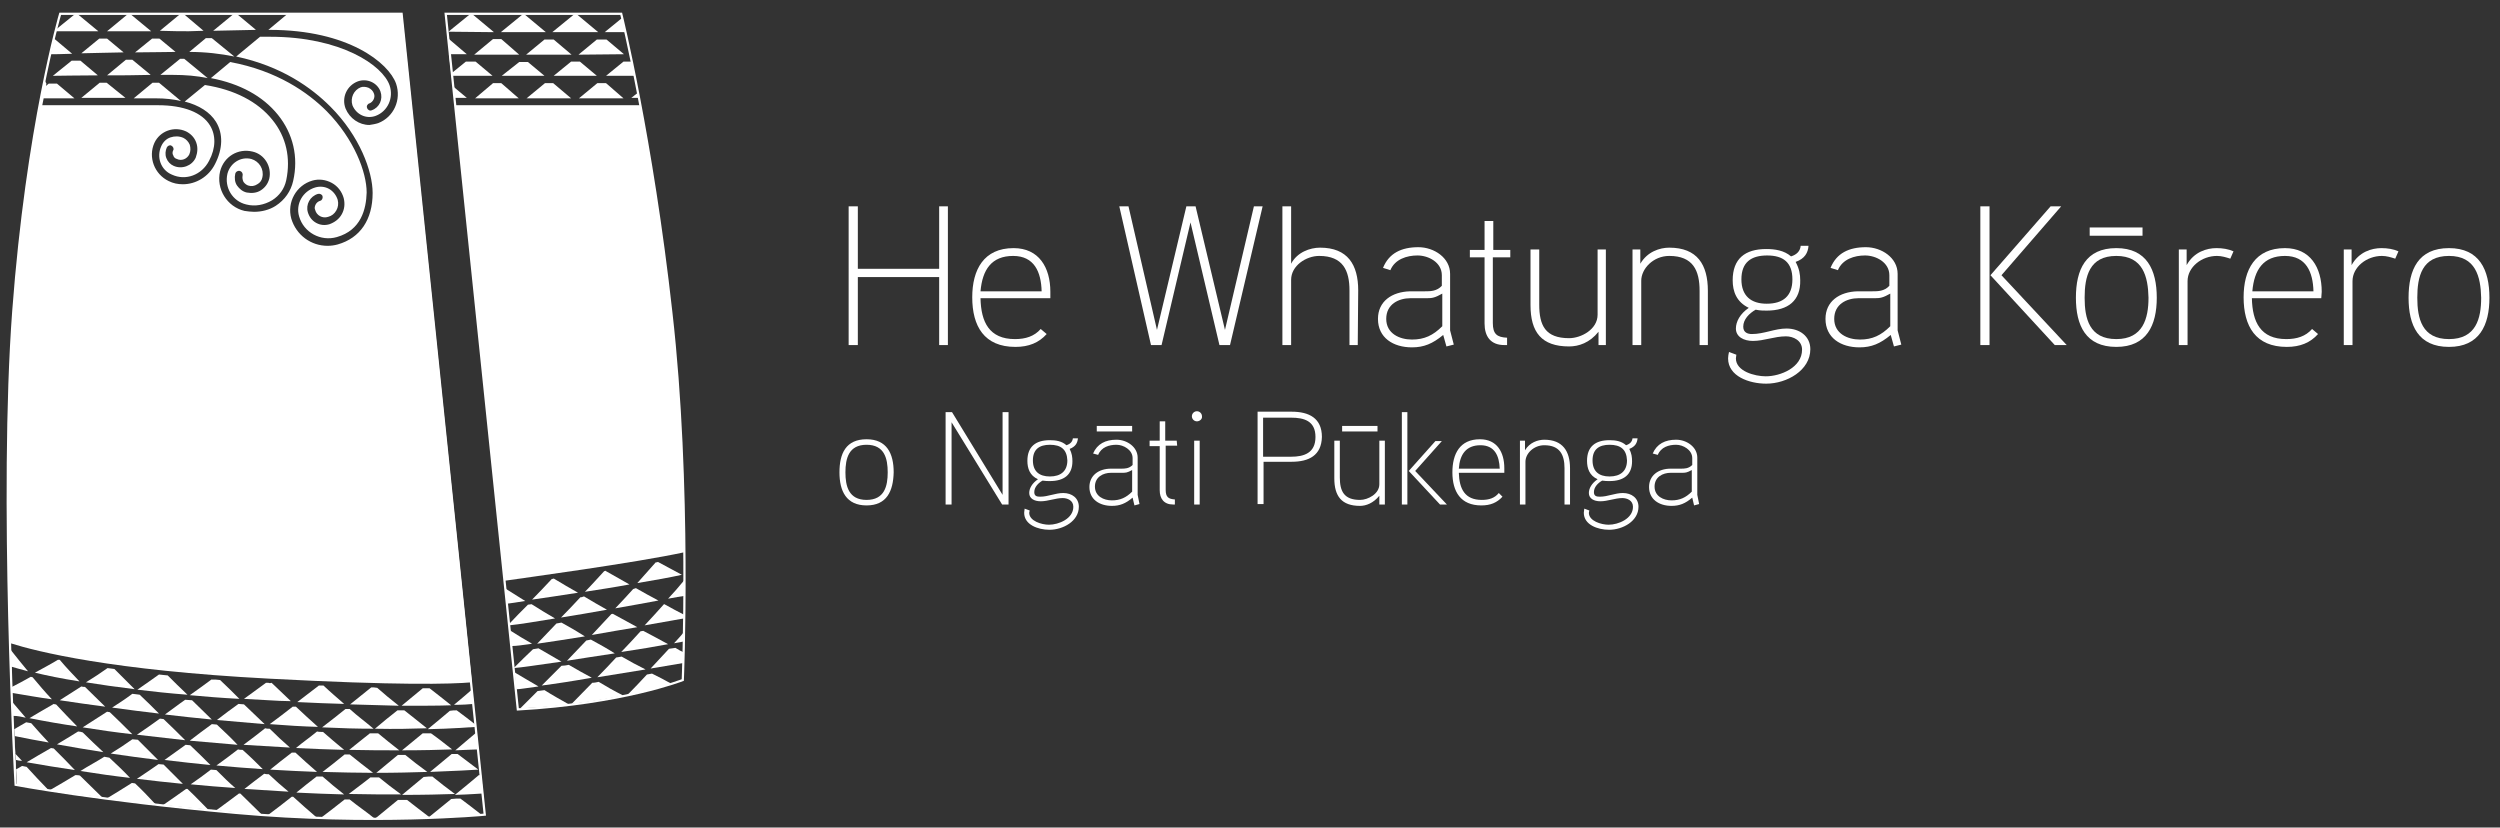 <?xml version="1.0" encoding="utf-8"?>
<!-- Generator: Adobe Illustrator 26.5.0, SVG Export Plug-In . SVG Version: 6.00 Build 0)  -->
<svg version="1.1" id="Layer_1" xmlns="http://www.w3.org/2000/svg" xmlns:xlink="http://www.w3.org/1999/xlink" x="0px" y="0px"
	 width="544.1px" height="180.1px" viewBox="0 0 544.1 180.1" style="enable-background:new 0 0 544.1 180.1;" xml:space="preserve"
	>
<rect x="0" y="0" width="544.1" height="180.1" fill="#333333" stroke="none"/>
<style type="text/css">
	.st0{fill:#0FBB77;}
	.st1{fill:none;stroke:#FFFFFF;stroke-width:0.489;stroke-miterlimit:10;}
	.st2{fill:#FFFFFF;}
	.st3{fill:none;}
</style>
<path class="st0" d="M2.8,155.7c0,0.3,0,0.6,0,1C2.8,156.3,2.8,156,2.8,155.7L2.8,155.7z"/>
<path class="st0" d="M3,160.2c0,0.3,0,0.6,0,0.9C3,160.8,3,160.5,3,160.2L3,160.2z"/>
<path class="st0" d="M2.6,151.4c0,0.1,0,0.2,0,0.3l0,0C2.7,151.6,2.6,151.5,2.6,151.4z"/>
<path class="st0" d="M3.3,166.4c0-0.3,0-0.6,0-0.9C3.3,165.8,3.3,166.1,3.3,166.4z"/>
<path class="st1" d="M2.9,67.7C5.9,27.5,13.1,3,13.1,3h74.3l18.1,174.3c0,0-24.4,2.3-54.3-0.4s-47.8-6.1-47.8-6.1
	S-0.1,107.9,2.9,67.7z"/>
<path class="st1" d="M97,3h38.2c0,0,6.7,27.2,10.9,65c4.3,37.7,2.5,80,2.5,80s-12.9,5.1-35.9,6.4L97,3z"/>
<g>
	<path class="st2" d="M206.3,75.1h-1.9V60.3h-17.7v14.8h-2V44.9h2v13.6h17.7V44.9h1.9V75.1z"/>
	<path class="st2" d="M228.4,64.9h-15c0.1,5.2,1.9,8.9,7.5,8.9c2.3,0,4.2-0.6,5.6-2.2l1.3,1.1c-1.7,1.9-3.9,2.8-6.8,2.8
		c-6.8,0-9.4-4.5-9.4-10.8c0-6,2.5-10.7,9-10.7c5.5,0,8,4.2,8,9.5v1.4H228.4z M226.7,63.4c-0.1-4.2-1.6-7.7-6.2-7.7
		c-4.7,0-6.7,3-7.1,7.7H226.7z"/>
	<path class="st2" d="M274.8,44.9l-7.1,30.2h-2.3l-6.3-26.7l-6.3,26.7h-2.3l-6.9-30.2h2l6.2,26.9l6.4-26.9h2l6.4,26.9l6.3-26.9
		H274.8z"/>
	<path class="st2" d="M295.5,75.1h-1.8V63.2c0-4.3-1.4-7.5-6.6-7.5c-2.8,0-6.1,2.1-6.1,5.2v14.2h-1.9V44.9h1.9v12.5
		c1.3-2.5,4.1-3.5,6.3-3.5c6,0,8.3,3.7,8.3,9.3L295.5,75.1L295.5,75.1z"/>
	<path class="st2" d="M316.4,75l-1.6,0.4l-0.7-2.5c-2.3,1.9-4.2,2.7-6.8,2.7c-4.1,0-7.4-2.1-7.4-6.2c0-3.8,3-5.9,7-6
		c0.2,0,3.2,0,3.2,0c1.2,0,2.6,0,3.7-1.2v-2.3c0-2.8-2.9-4.3-5.3-4.3c-2.3,0-4.9,0.8-5.9,3.2l-1.6-0.5c1.3-3.2,4-4.5,7.7-4.5
		c3.4,0,6.9,2.3,6.9,5.8v12.3L316.4,75z M313.9,63.9c-1.6,0.9-2.2,1-3.3,1H307c-2.6,0-5.3,1.3-5.3,4.5s2.9,4.5,5.6,4.5
		s4.6-0.9,6.6-2.9L313.9,63.9L313.9,63.9z"/>
	<path class="st2" d="M328.6,56h-3.7v14.3c0,2.4,0.9,3.1,3.1,3.2v1.6h-0.6c-3,0-4.3-1.9-4.3-4.7V56h-3.2v-1.6h3.2v-6.3h1.9v6.3h3.7
		V56H328.6z"/>
	<path class="st2" d="M349.5,75.1h-1.6v-2.9c-1.9,2.4-4.3,3.2-6.4,3.2c-6,0-8.4-3.1-8.4-9V54.3h1.9v12c0,4.5,1.3,7.3,6.5,7.3
		c2.6,0,6.2-1.9,6.2-5.1V54.3h1.8V75.1z"/>
	<path class="st2" d="M371.7,75.1h-1.8V63.3c0-4.4-1.4-7.6-6.6-7.6c-3.5,0-6.1,2.8-6.1,5.4v14h-1.9V54.3h1.7v3.1
		c1.5-2.6,4.2-3.5,6.3-3.5c6.1,0,8.4,3.7,8.4,9.4V75.1z"/>
	<path class="st2" d="M384.5,67.6c-0.8,0-1.4,0-2.4-0.2c-1.4,0.8-2.7,2.1-2.7,3.7c0,1.3,1,1.6,1.9,1.6c2.6,0,5-1.2,7.5-1.2
		c2.9,0,5.2,1.7,5.2,4.5c0,4.6-5.1,7.5-9.6,7.5c-3.7,0-8.3-1.6-8.3-5.5c0-0.4,0.1-1,0.2-1.4l1.6,0.6c0,0.3-0.1,0.5-0.1,0.8
		c0,2.8,4.1,3.9,6.5,3.9c3.2,0,7.9-1.9,7.9-5.8c0-2-1.9-2.9-3.5-2.9c-2.5,0-4.8,1-7.2,1c-2,0-3.7-0.9-3.7-2.7c0-1.5,0.9-3.2,2.8-4.5
		c-2.7-1.3-3.5-3.6-3.5-6c0-4.7,2.7-6.8,7.3-6.8c1.9,0,3.9,0.3,5.4,1.6c1.3-0.4,2-1.2,2.1-2.3h1.7c-0.1,1.5-0.8,2.8-2.8,3.5
		c0.8,1.5,1,2.7,1,4C391.9,65.4,389.2,67.6,384.5,67.6z M384.6,55.6c-3.5,0-5.6,1.5-5.6,5.2c0,3.6,2.1,5.3,5.5,5.3
		c3.6,0,5.6-1.7,5.6-5.3C390.1,57.1,388.1,55.6,384.6,55.6z"/>
	<path class="st2" d="M413.8,75l-1.6,0.4l-0.7-2.5c-2.3,1.9-4.2,2.7-6.8,2.7c-4.1,0-7.4-2.1-7.4-6.2c0-3.8,3-5.9,7-6
		c0.2,0,3.2,0,3.2,0c1.2,0,2.6,0,3.7-1.2v-2.3c0-2.8-2.9-4.3-5.3-4.3c-2.3,0-4.9,0.8-5.9,3.2l-1.6-0.5c1.3-3.2,4-4.5,7.7-4.5
		c3.4,0,6.9,2.3,6.9,5.8v12.3L413.8,75z M411.4,63.9c-1.6,0.9-2.2,1-3.3,1h-3.6c-2.6,0-5.3,1.3-5.3,4.5s2.9,4.5,5.6,4.5
		s4.6-0.9,6.6-2.9L411.4,63.9L411.4,63.9z"/>
	<path class="st2" d="M431,75.1V44.9h2v30.2H431z M435.6,59.9l14.2,15.2h-2.6l-14-15.2l13.1-15h2.3L435.6,59.9z"/>
	<path class="st2" d="M460.6,75.5c-6.7,0-8.8-4.7-8.8-10.7c0-6.1,2.1-10.8,8.8-10.8c6.6,0,8.8,4.7,8.8,10.8
		C469.4,70.8,467.2,75.5,460.6,75.5z M460.6,55.7c-5.9,0-6.9,4.5-6.9,9.1c0,4.5,1,9,6.9,9c5.8,0,7-4.5,7-9
		C467.5,60.2,466.4,55.7,460.6,55.7z M466.3,51.3h-11.5v-1.8h11.5V51.3z"/>
	<path class="st2" d="M485.4,56.3c-0.9-0.3-1.9-0.6-2.9-0.6c-3.3,0-6.4,2.4-6.4,5.5v13.9h-1.9V54.3h1.7v3.4c1.6-2.9,4.4-3.7,6.5-3.7
		c1.3,0,2.6,0.2,3.7,0.7L485.4,56.3z"/>
	<path class="st2" d="M505.2,64.9h-15.1c0.1,5.2,1.9,8.9,7.5,8.9c2.3,0,4.2-0.6,5.6-2.2l1.3,1.1c-1.7,1.9-3.9,2.8-6.8,2.8
		c-6.8,0-9.4-4.5-9.4-10.8c0-6,2.5-10.7,9-10.7c5.5,0,8,4.2,8,9.5L505.2,64.9L505.2,64.9z M503.5,63.4c-0.1-4.2-1.6-7.7-6.2-7.7
		c-4.7,0-6.7,3-7.1,7.7H503.5z"/>
	<path class="st2" d="M521.3,56.3c-0.9-0.3-1.9-0.6-2.9-0.6c-3.3,0-6.4,2.4-6.4,5.5v13.9h-1.9V54.3h1.7v3.4c1.6-2.9,4.4-3.7,6.5-3.7
		c1.3,0,2.6,0.2,3.7,0.7L521.3,56.3z"/>
	<path class="st2" d="M533,75.5c-6.7,0-8.8-4.7-8.8-10.7c0-6.1,2.1-10.8,8.8-10.8c6.6,0,8.8,4.7,8.8,10.8
		C541.8,70.8,539.6,75.5,533,75.5z M533,55.7c-5.9,0-6.9,4.5-6.9,9.1c0,4.5,1,9,6.9,9s7-4.5,7-9C539.9,60.2,538.8,55.7,533,55.7z"/>
	<path class="st2" d="M188.6,110c-4.4,0-5.9-3.1-5.9-7.2c0-4.1,1.4-7.2,5.9-7.2c4.4,0,5.9,3.1,5.9,7.2
		C194.4,106.9,193,110,188.6,110z M188.6,96.8c-3.9,0-4.6,3-4.6,6s0.7,6,4.6,6c3.9,0,4.6-3,4.6-6S192.5,96.8,188.6,96.8z"/>
	<path class="st2" d="M219.5,109.8h-1.4l-11-17.9v17.9h-1.3V89.7h1.4l11,18v-18h1.3L219.5,109.8L219.5,109.8z"/>
	<path class="st2" d="M228.5,104.7c-0.5,0-1,0-1.6-0.1c-0.9,0.5-1.8,1.4-1.8,2.5c0,0.9,0.6,1,1.3,1c1.7,0,3.3-0.8,5-0.8
		c1.9,0,3.4,1.1,3.4,3c0,3.1-3.4,5-6.4,5c-2.5,0-5.5-1.1-5.5-3.7c0-0.3,0.1-0.6,0.1-0.9l1.1,0.4c0,0.2-0.1,0.3-0.1,0.5
		c0,1.8,2.7,2.6,4.3,2.6c2.1,0,5.3-1.3,5.3-3.9c0-1.4-1.3-1.9-2.3-1.9c-1.6,0-3.2,0.7-4.8,0.7c-1.4,0-2.5-0.6-2.5-1.8
		c0-1,0.6-2.1,1.9-3c-1.8-0.8-2.3-2.4-2.3-4c0-3.1,1.8-4.5,4.9-4.5c1.3,0,2.6,0.2,3.6,1.1c0.9-0.3,1.3-0.8,1.4-1.5h1.1
		c-0.1,1-0.5,1.8-1.8,2.3c0.5,1,0.6,1.8,0.6,2.7C233.4,103.3,231.6,104.7,228.5,104.7z M228.5,96.8c-2.3,0-3.7,1-3.7,3.4
		s1.4,3.5,3.7,3.5c2.4,0,3.8-1.2,3.8-3.5C232.2,97.8,230.9,96.8,228.5,96.8z"/>
	<path class="st2" d="M248,109.7l-1.1,0.3l-0.4-1.7c-1.5,1.3-2.8,1.8-4.5,1.8c-2.7,0-4.9-1.4-4.9-4.1c0-2.5,2-4,4.7-4
		c0.1,0,2.2,0,2.2,0c0.8,0,1.7,0,2.5-0.8v-1.5c0-1.8-2-2.9-3.5-2.9c-1.6,0-3.3,0.5-4,2.2l-1.1-0.3c0.9-2.1,2.7-3,5.1-3
		c2.3,0,4.6,1.6,4.6,3.9v8.1L248,109.7z M246.4,102.3c-1.1,0.6-1.4,0.6-2.2,0.6h-2.4c-1.7,0-3.5,0.9-3.5,3s1.9,3,3.7,3
		s3.1-0.6,4.4-1.9V102.3z M246.4,93.9h-7.7v-1.2h7.7V93.9z"/>
	<path class="st2" d="M256.2,97h-2.5v9.6c0,1.6,0.6,2,2,2.1v1.1h-0.4c-2,0-2.9-1.3-2.9-3.1v-9.6h-2.2v-1.2h2.2v-4.2h1.2v4.2h2.5
		L256.2,97L256.2,97z"/>
	<path class="st2" d="M260.5,91.7c-0.6,0-1.1-0.5-1.1-1.1s0.5-1.1,1.1-1.1s1.1,0.5,1.1,1.1C261.7,91.2,261.1,91.7,260.5,91.7z
		 M261.1,109.8h-1.2V95.9h1.2V109.8z"/>
	<path class="st2" d="M281.1,100.5H275v9.2h-1.3V89.6h7.4c3.8,0,6.6,1.4,6.6,5.5C287.6,99.1,284.9,100.5,281.1,100.5z M281,90.9
		h-6.1v8.5h6.1c2.8,0,5.3-0.8,5.3-4.3S283.8,90.9,281,90.9z"/>
	<path class="st2" d="M301.3,109.8h-1.1v-1.9c-1.3,1.6-2.9,2.2-4.2,2.2c-4,0-5.6-2.1-5.6-6v-8.2h1.2v8c0,3,0.9,4.9,4.4,4.9
		c1.7,0,4.2-1.3,4.2-3.4v-9.5h1.2v13.9H301.3z M299.8,93.9h-7.7v-1.2h7.7V93.9z"/>
	<path class="st2" d="M306.3,109.8h-1.2V89.7h1.2V109.8z M314.9,109.8h-1.5l-6.8-7.3l5.8-6.5h1.4l-5.8,6.5L314.9,109.8z"/>
	<path class="st2" d="M327.5,102.9h-10c0.1,3.5,1.3,5.9,5,5.9c1.6,0,2.8-0.4,3.7-1.5l0.8,0.8c-1.2,1.3-2.6,1.9-4.6,1.9
		c-4.5,0-6.3-3-6.3-7.2c0-4,1.6-7.2,6-7.2c3.7,0,5.3,2.8,5.3,6.3v1H327.5z M326.4,102c-0.1-2.8-1.1-5.1-4.2-5.1s-4.5,2-4.7,5.1
		H326.4z"/>
	<path class="st2" d="M341.7,109.8h-1.2v-7.9c0-2.9-1-5-4.4-5c-2.3,0-4.1,1.8-4.1,3.6v9.3h-1.2V95.9h1.1V98c1-1.7,2.8-2.3,4.2-2.3
		c4,0,5.6,2.5,5.6,6.2V109.8z"/>
	<path class="st2" d="M350.3,104.7c-0.5,0-1,0-1.6-0.1c-0.9,0.5-1.8,1.4-1.8,2.5c0,0.9,0.6,1,1.3,1c1.7,0,3.3-0.8,5-0.8
		c1.9,0,3.4,1.1,3.4,3c0,3.1-3.4,5-6.4,5c-2.5,0-5.5-1.1-5.5-3.7c0-0.3,0.1-0.6,0.1-0.9l1.1,0.4c0,0.2-0.1,0.3-0.1,0.5
		c0,1.8,2.7,2.6,4.3,2.6c2.1,0,5.3-1.3,5.3-3.9c0-1.4-1.3-1.9-2.3-1.9c-1.6,0-3.2,0.7-4.8,0.7c-1.4,0-2.5-0.6-2.5-1.8
		c0-1,0.6-2.1,1.9-3c-1.8-0.8-2.3-2.4-2.3-4c0-3.1,1.8-4.5,4.9-4.5c1.3,0,2.6,0.2,3.6,1.1c0.9-0.3,1.3-0.8,1.4-1.5h1.1
		c-0.1,1-0.5,1.8-1.8,2.3c0.5,1,0.6,1.8,0.6,2.7C355.2,103.3,353.4,104.7,350.3,104.7z M350.3,96.8c-2.3,0-3.7,1-3.7,3.4
		s1.4,3.5,3.7,3.5c2.4,0,3.8-1.2,3.8-3.5C354,97.8,352.7,96.8,350.3,96.8z"/>
	<path class="st2" d="M369.8,109.7l-1.1,0.3l-0.4-1.7c-1.5,1.3-2.8,1.8-4.5,1.8c-2.7,0-4.9-1.4-4.9-4.1c0-2.5,2-4,4.7-4
		c0.1,0,2.2,0,2.2,0c0.8,0,1.7,0,2.5-0.8v-1.5c0-1.8-2-2.9-3.5-2.9c-1.6,0-3.3,0.5-4,2.2l-1.1-0.3c0.9-2.1,2.7-3,5.1-3
		c2.3,0,4.6,1.6,4.6,3.9v8.1L369.8,109.7z M368.2,102.3c-1.1,0.6-1.4,0.6-2.2,0.6h-2.4c-1.7,0-3.5,0.9-3.5,3s1.9,3,3.7,3
		s3.1-0.6,4.4-1.9V102.3z"/>
</g>
<polygon class="st0" points="104.2,163.8 104.2,163.8 104.1,162.8 104.1,162.8 "/>
<polygon class="st0" points="104.7,168.5 104.7,168.5 104.6,167.4 104.6,167.4 "/>
<polygon class="st0" points="103.7,159 103.7,159 103.6,158 103.6,158 "/>
<polygon class="st0" points="105.2,173.5 105.2,173.5 105.1,172.5 105.1,172.5 "/>
<g>
	<path class="st2" d="M120.1,126c-1.7,1.8-2.7,2.9-4.3,4.5c2.8-0.4,6.2-0.9,10-1.5c-1.9-1.1-3.2-1.8-5.3-3.1
		C120.4,126,120.2,126,120.1,126z"/>
	<path class="st2" d="M140,137.3c-0.2,0-0.4,0.1-0.6,0.1c-1.6,1.8-2.6,2.8-4.2,4.5c4-0.6,7.6-1.2,10.2-1.7
		C143.4,139.1,142.1,138.4,140,137.3z"/>
	<polygon class="st2" points="111.8,145.8 111.8,145.4 111.8,145.4 	"/>
	<path class="st2" d="M131.5,124.3c-1.7,1.8-2.6,2.9-4.2,4.5c3.2-0.5,6.5-1,9.7-1.6c-1.9-1.1-3.2-1.8-5.3-3
		C131.7,124.3,131.6,124.3,131.5,124.3z"/>
	<path class="st2" d="M126.3,130c-1.6,1.7-2.6,2.8-4.2,4.4c3.2-0.5,6.6-1.1,10-1.7c-1.8-1-3-1.7-5-2.9
		C126.8,129.9,126.6,130,126.3,130z"/>
	<path class="st2" d="M111.4,141.3l-0.1-0.6l0.1-0.1c0.9,0,2.4-0.2,4.4-0.5c-1.9-1.1-3.1-1.8-4.8-2.9L111.4,141.3L111.4,141.3z"/>
	<path class="st2" d="M148.7,145.3c0-0.3,0-0.6,0-0.9C148.7,144.8,148.7,145.1,148.7,145.3z"/>
	<path class="st2" d="M124.2,153.3c-0.1,0-0.2,0-0.4,0c-2.1-1.2-3.4-1.9-5.3-3.1c-0.5,0.1-1,0.1-1.5,0.2c-1.4,1.4-2.4,2.4-3.8,3.8
		c-0.2,0-0.3,0-0.4,0C116.9,154,120.7,153.7,124.2,153.3z"/>
	<path class="st2" d="M148.7,145.4L148.7,145.4l-0.1,2.5C148.6,147.9,148.6,147,148.7,145.4z"/>
	<path class="st2" d="M130.3,148.4c-0.5,0.1-0.9,0.2-1.4,0.2c-1.7,1.7-2.7,2.8-4.5,4.6c4.3-0.5,8.1-1.2,11.3-1.8
		C133.5,150.3,132.3,149.6,130.3,148.4z"/>
	<path class="st2" d="M146.1,148.8c-1.4-0.8-2.6-1.4-4.2-2.2c-0.4,0.1-0.7,0.1-1.1,0.2c-1.6,1.7-2.6,2.8-4.3,4.5
		c7.8-1.7,12-3.3,12.1-3.3C148.6,147.9,147.7,148.3,146.1,148.8z"/>
	<path class="st2" d="M123.8,144.7c-0.5,0.1-1.1,0.2-1.6,0.2c-1.6,1.6-2.6,2.6-4.3,4.3c3.1-0.4,7-1,10.9-1.7
		C126.9,146.5,125.7,145.8,123.8,144.7z"/>
	<path class="st2" d="M110.9,136.6l-0.1-0.5c2.1-0.2,5.8-0.8,10-1.5c-1.9-1.1-3.2-1.9-5.1-3.1c-0.3,0-0.5,0.1-0.8,0.1
		c-1.6,1.6-2.6,2.6-4.1,4.2L110.9,136.6L110.9,136.6z"/>
	<path class="st2" d="M145.4,130.3c1.6-0.3,2.8-0.5,3.5-0.6c0-1.1,0-2.2,0-3.4C147.6,127.9,146.7,128.9,145.4,130.3z"/>
	<path class="st2" d="M142.7,122.4c-1.6,1.8-2.6,2.9-4,4.5c3.6-0.6,7-1.2,9.7-1.8c-1.9-1-3.2-1.7-5.2-2.8
		C143,122.4,142.8,122.4,142.7,122.4z"/>
	<path class="st2" d="M117.2,149.4c-2-1.2-3.3-1.9-5.1-3H112v-0.1l0,0l0.4,4.2l0,0V150c0,0,0,0,0.1,0
		C113.2,150,114.9,149.7,117.2,149.4z"/>
	<path class="st2" d="M110,128.1l0.4,3.9l0,0l-0.1-0.6c0.8-0.1,2.2-0.3,4-0.6C112.7,129.8,111.6,129.1,110,128.1z"/>
	<path class="st2" d="M137.8,128.2c-1.5,1.7-2.5,2.7-3.9,4.2c3.5-0.6,6.7-1.2,9.4-1.7c-1.7-0.9-3-1.6-4.9-2.7
		C138.2,128.1,138,128.1,137.8,128.2z"/>
	<path class="st2" d="M133.4,133.6c-0.1,0-0.3,0-0.4,0.1c-1.7,1.8-2.7,2.9-4.2,4.5c3.4-0.6,6.8-1.2,9.9-1.7
		C136.7,135.4,135.4,134.7,133.4,133.6z"/>
	<path class="st2" d="M128.6,139.2c-0.3,0.1-0.7,0.1-1,0.2c-1.6,1.7-2.6,2.7-4.2,4.4c3.3-0.5,6.9-1.1,10.4-1.6
		C131.9,141,130.6,140.3,128.6,139.2z"/>
	<path class="st2" d="M135.3,142.9c-0.4,0.1-0.8,0.1-1.2,0.2c-1.5,1.6-2.5,2.7-4.1,4.3c3.7-0.6,7.4-1.2,10.5-1.7
		C138.5,144.7,137.2,144,135.3,142.9z"/>
	<path class="st2" d="M122.2,135.5c-0.4,0.1-0.7,0.1-1.1,0.2c-1.6,1.7-2.6,2.7-4.2,4.4c2.9-0.4,6.6-1,10.4-1.6
		C125.4,137.3,124.2,136.6,122.2,135.5z"/>
	<path class="st2" d="M146.7,140c1.1-0.2,1.8-0.3,2.1-0.4c0-0.6,0-1.3,0-2C148.2,138.4,147.5,139.1,146.7,140z"/>
	<path class="st2" d="M111.8,145.4c1.5-0.1,5.5-0.7,10.4-1.4c-1.9-1.1-3.1-1.8-5-2.9c-0.4,0.1-0.8,0.1-1.2,0.2
		C114.4,142.8,113.4,143.8,111.8,145.4z"/>
	<path class="st2" d="M148.8,140.7v1.3c-0.6-0.3-1.2-0.6-1.8-1c-0.4,0.1-0.9,0.1-1.4,0.2c-1.5,1.6-2.5,2.7-4,4.3
		c4.1-0.7,7-1.2,7.1-1.2C148.7,143.3,148.8,142.1,148.8,140.7L148.8,140.7z"/>
	<path class="st2" d="M138.4,18L138.4,18c0.1,0.7,0.3,1.3,0.4,2C138.7,19.4,138.5,18.7,138.4,18z"/>
	<path class="st2" d="M137.2,11.9c0,0.2,0.1,0.5,0.2,0.7l0,0C137.3,12.4,137.2,12.1,137.2,11.9z"/>
	<path class="st2" d="M138.8,20.2l-1.4,1.1h1.6C139,21,138.9,20.6,138.8,20.2z"/>
	<path class="st2" d="M138.3,17.6c0,0.1,0.1,0.3,0.1,0.4c-0.1-0.5-0.2-1-0.3-1.4c0,0.2,0.1,0.5,0.1,0.8l0,0
		C138.3,17.4,138.3,17.5,138.3,17.6z"/>
	<path class="st2" d="M137.5,13.4h-1.8l-3.8,3.1h6.1C137.9,15.4,137.7,14.4,137.5,13.4z"/>
	<path class="st2" d="M136.3,8.1c0,0.1,0.1,0.3,0.1,0.4c-0.1-0.5-0.2-1-0.3-1.4c0,0.2,0.1,0.4,0.1,0.6l0,0
		C136.3,7.8,136.3,8,136.3,8.1z"/>
	<path class="st2" d="M109.9,127.3l-0.1-0.9c4.1-0.6,28.5-3.9,39.1-6.2c-0.1-15-0.8-34.2-2.8-52.3c-2-18-4.6-33.6-6.8-45h-0.1H99.1
		l-0.2-1.6H99h2.6l-3-2.5l-0.1-0.7l0,0l-0.2-1.6h0.1h8.8l-3.7-3.1h-2.1L98.2,16l-0.4-3.5l-0.1-0.7h3.9l-4-3.4h-0.2V8.2l-0.1-0.6
		l0.1-0.7l-0.4-4l0,0L109.9,127.3L109.9,127.3z"/>
	<polygon class="st2" points="131.9,18.1 130,18.1 126,21.4 135.7,21.4 	"/>
	<polygon class="st2" points="112.7,154.2 112.7,154.3 112.7,154.3 	"/>
	<polygon class="st2" points="118.8,7 114,3 113.9,3 109,7 	"/>
	<polygon class="st2" points="107.5,7 102.7,3 102.4,3 97.6,6.9 	"/>
	<polygon class="st2" points="130.2,7 125.4,3 125.1,3 120.2,7 	"/>
	<path class="st2" d="M149,130.7c0-0.3,0-0.6,0-0.9C149,130.1,149,130.4,149,130.7z"/>
	<polygon class="st2" points="107.3,18.1 103.4,21.4 112.9,21.4 109.1,18.1 	"/>
	<polygon class="st2" points="114.9,13.5 113,13.5 109.2,16.5 118.5,16.5 	"/>
	<path class="st2" d="M144.6,131.5h-0.1c-1.7,1.9-2.7,3-4.2,4.6c4.8-0.8,8.3-1.5,8.6-1.5c0-0.3,0-0.5,0-0.8
		C147.5,133.1,146.4,132.5,144.6,131.5z"/>
	<polygon class="st2" points="109.1,8.5 107.3,8.5 103.2,11.9 113,11.9 	"/>
	<path class="st2" d="M148.9,135.5L148.9,135.5c0-0.3,0-0.5,0-0.8C148.9,135,148.9,135.2,148.9,135.5z"/>
	<polygon class="st2" points="125.9,11.9 135.8,11.8 132,8.6 129.9,8.6 	"/>
	<path class="st2" d="M135.2,3.2c0,0.2,0.1,0.4,0.2,0.7L131.6,7h4.5C135.7,5,135.4,3.7,135.2,3.2z"/>
	<path class="st2" d="M137.1,11.8c-0.3-1.2-0.5-2.3-0.7-3.2l0,0C136.7,9.6,136.9,10.6,137.1,11.8L137.1,11.8z"/>
	<polygon class="st2" points="120.5,8.6 118.5,8.6 114.5,11.9 124.4,11.9 	"/>
	<polygon class="st2" points="126.2,13.4 124.3,13.4 120.5,16.5 129.9,16.5 	"/>
	<polygon class="st2" points="120.4,18.1 118.6,18.1 114.6,21.4 124.3,21.4 	"/>
</g>
<g>
	<path class="st2" d="M46,147.9c-1.7,1.3-2.9,2.1-4.7,3.4c3.3,0.3,6.9,0.6,10.8,0.8c-1.6-1.6-2.6-2.6-4.2-4.1
		C47.3,147.9,46.7,147.9,46,147.9z"/>
	<path class="st2" d="M35.9,155.5c3.5,0.4,6.9,0.8,10.2,1.1c-1.6-1.6-2.7-2.6-4.3-4.2c-0.5,0-1-0.1-1.5-0.1
		C38.7,153.4,37.6,154.3,35.9,155.5z"/>
	<path class="st2" d="M47.2,157.7c-0.3,0-0.7-0.1-1.1-0.1c-1.9,1.4-3,2.2-4.8,3.6c3.6,0.3,7,0.6,10.4,0.9
		C50.1,160.4,49,159.4,47.2,157.7z"/>
	<path class="st2" d="M35.6,156.5c-0.3,0-0.5-0.1-0.8-0.1c-1.9,1.4-3.1,2.2-5,3.5c3.6,0.4,7.1,0.8,10.5,1.2
		C38.5,159.3,37.4,158.2,35.6,156.5z"/>
	<path class="st2" d="M36.5,147c-0.7-0.1-1.3-0.1-1.9-0.2c-1.7,1.2-2.8,2-4.7,3.3c3.3,0.4,6.9,0.8,10.9,1.1
		C39.1,149.6,38,148.5,36.5,147z"/>
	<path class="st2" d="M30,161c-0.4,0-0.8-0.1-1.2-0.1c-1.7,1.2-2.9,2-4.7,3.1c3.5,0.5,6.9,1,10.3,1.4C32.7,163.7,31.6,162.6,30,161z
		"/>
	<path class="st2" d="M41.4,162.2c-0.3,0-0.7-0.1-1-0.1c-1.8,1.3-2.9,2.1-4.6,3.3c3.4,0.4,6.8,0.8,10,1.1
		C44.2,164.9,43.1,163.8,41.4,162.2z"/>
	<path class="st2" d="M35.6,166.4c-0.4,0-0.7-0.1-1.1-0.1c-1.7,1.2-2.9,2-4.7,3.2c3.4,0.4,6.7,0.8,10,1.1
		C38.3,169.1,37.2,168,35.6,166.4z"/>
	<path class="st2" d="M16.8,158.1c-1.8-1.8-2.8-2.9-4.6-4.8c-0.2,0-0.3,0-0.5-0.1c-2.1,1.2-3.3,1.9-5.3,3.1
		C9.9,157,13.4,157.6,16.8,158.1z"/>
	<path class="st2" d="M16.3,167.6c-1.7-1.8-2.8-2.9-4.6-4.7c-0.2,0-0.4-0.1-0.6-0.1c-2.1,1.2-3.3,1.9-5.3,3.1
		C9.3,166.5,12.8,167.1,16.3,167.6z"/>
	<path class="st2" d="M23.3,173.7c-0.3,0-0.7-0.1-1-0.1c-1.8-1.8-3.1-3-4.9-4.8c-0.3-0.1-0.7-0.1-1-0.1c-2.1,1.3-3.4,2-5.6,3.3
		c-0.1,0-0.2,0-0.3,0C13.7,172.4,18,173,23.3,173.7z"/>
	<path class="st2" d="M29.4,170.5c-0.2,0-0.5-0.1-0.7-0.1c-2.1,1.3-3.3,2.1-5.5,3.4c3.2,0.4,6.8,0.9,10.7,1.3
		C32.3,173.4,31.2,172.2,29.4,170.5z"/>
	<path class="st2" d="M12.6,143.6c-2,1.2-3.2,1.8-5,2.8c2.5,0.6,5.8,1.3,9.7,1.9c-1.6-1.7-2.7-2.8-4.3-4.7
		C12.9,143.6,12.8,143.6,12.6,143.6z"/>
	<path class="st2" d="M24.9,145.6c-0.5-0.1-1-0.1-1.5-0.2c-1.7,1.2-2.9,2-4.7,3.1c3.1,0.5,6.6,1,10.6,1.5
		C27.6,148.3,26.5,147.2,24.9,145.6z"/>
	<path class="st2" d="M17.7,149.4c-1.9,1.2-3,1.9-4.7,3c3.4,0.5,6.7,1,9.9,1.4c-1.6-1.6-2.7-2.6-4.4-4.3
		C18.2,149.5,18,149.5,17.7,149.4z"/>
	<path class="st2" d="M24.4,154c3.5,0.5,6.9,0.9,10.2,1.3c-1.6-1.6-2.6-2.6-4.2-4.1c-0.5-0.1-1-0.1-1.6-0.2
		C27.2,152.2,26.1,152.9,24.4,154z"/>
	<path class="st2" d="M17,159.2c-1.8,1.1-2.9,1.8-4.6,2.8c3.4,0.6,6.8,1.2,10.1,1.7c-1.7-1.6-2.9-2.7-4.5-4.3
		C17.7,159.3,17.3,159.2,17,159.2z"/>
	<path class="st2" d="M80.8,149.6c-1.7,1.4-2.9,2.3-4.6,3.7c4.1,0.1,7.6,0.2,10.6,0.3c-1.9-1.5-3-2.4-4.7-3.9
		C81.6,149.6,81.2,149.6,80.8,149.6z"/>
	<path class="st2" d="M64.3,163.8c-0.3,0-0.5,0-0.8,0c-1.8,1.4-3,2.3-4.7,3.7c3.6,0.2,7,0.4,10.2,0.5
		C67.2,166.4,66,165.4,64.3,163.8z"/>
	<path class="st2" d="M80.5,159.6c-1.6,1.3-2.8,2.2-4.5,3.6c4,0.1,7.7,0.1,10.9,0.1c-1.8-1.4-2.9-2.3-4.6-3.7
		C81.8,159.6,81.1,159.6,80.5,159.6z"/>
	<path class="st2" d="M75.2,154.3c-1.9,1.5-3.1,2.5-5.1,4c4.1,0.2,7.8,0.3,11.2,0.3c-2-1.7-3.3-2.6-5.2-4.3
		C75.8,154.3,75.5,154.3,75.2,154.3z"/>
	<path class="st2" d="M98.4,163.1c-1.8-1.4-2.9-2.3-4.6-3.5c-0.6,0-1.2,0-1.8,0c-1.6,1.3-2.7,2.2-4.5,3.7
		C92,163.3,95.6,163.2,98.4,163.1z"/>
	<path class="st2" d="M81.6,158.6c4.4,0.1,8.2,0,11.3-0.1c-2-1.6-3.1-2.5-4.9-3.9c-0.5,0-1,0-1.5,0C84.7,156,83.5,157,81.6,158.6z"
		/>
	<path class="st2" d="M98.2,153.5c-1.9-1.5-3-2.4-4.7-3.7c-0.4,0-0.8,0-1.3,0c-0.1,0-0.1,0-0.2,0c-1.7,1.4-2.8,2.3-4.6,3.8
		C92.1,153.6,95.6,153.6,98.2,153.5z"/>
	<path class="st2" d="M40.8,171.7c-0.1,0-0.2,0-0.3,0c-2,1.4-3.2,2.3-5,3.5c3.1,0.3,6.4,0.7,9.8,1C43.7,174.6,42.7,173.5,40.8,171.7
		z"/>
	<path class="st2" d="M57.7,158.5c-1.8,1.4-2.9,2.3-4.7,3.6c3.5,0.2,6.9,0.4,10.1,0.6c-1.7-1.5-2.8-2.5-4.4-4.1
		C58.3,158.6,58,158.6,57.7,158.5z"/>
	<path class="st2" d="M23.8,164.9c-0.4-0.1-0.7-0.1-1.1-0.2c-1.9,1.2-3.3,1.9-5.2,3.1c3.7,0.6,7.3,1.1,10.8,1.5
		C26.7,167.6,25.5,166.5,23.8,164.9z"/>
	<path class="st2" d="M58.4,148.6c-0.2,0-0.3,0-0.5,0c-1.8,1.3-3,2.2-4.8,3.5c1.7,0.1,3.5,0.2,5.3,0.3c1.7,0.1,3.3,0.2,4.9,0.2
		c-1.6-1.5-2.6-2.5-4.2-4C58.9,148.7,58.6,148.7,58.4,148.6z"/>
	<path class="st2" d="M23.9,155c-0.2,0-0.4-0.1-0.6-0.1c-2,1.3-3.3,2.1-5.3,3.4c3.7,0.6,7.3,1.1,10.8,1.5
		C27,158,25.8,156.8,23.9,155z"/>
	<path class="st2" d="M47.2,156.7c3.7,0.3,7.1,0.6,10.4,0.9c-1.7-1.6-2.8-2.7-4.5-4.3c-0.4,0-0.8-0.1-1.2-0.1
		C50.1,154.5,49,155.3,47.2,156.7z"/>
	<path class="st2" d="M63.7,153.8c-1.9,1.5-3.1,2.4-5,3.8c3.7,0.3,7.2,0.5,10.5,0.6c-1.9-1.7-3-2.7-4.8-4.4
		C64.2,153.8,64,153.8,63.7,153.8z"/>
	<path class="st2" d="M70.3,159.3c-0.4,0-0.9,0-1.3-0.1c-1.7,1.4-2.9,2.2-4.6,3.6c3.7,0.2,7.2,0.3,10.5,0.4
		C73.1,161.7,72,160.8,70.3,159.3z"/>
	<path class="st2" d="M69.4,149.2c-1.8,1.4-3,2.3-4.7,3.6c3.7,0.2,7.1,0.3,10.2,0.4c-1.7-1.5-2.8-2.4-4.5-4
		C70.1,149.2,69.8,149.2,69.4,149.2z"/>
	<path class="st2" d="M52.3,172.7c-0.1,0-0.2,0-0.3,0c-2,1.5-3.2,2.4-5,3.7c-0.6-0.1-1.1-0.1-1.6-0.2c1.9,0.2,3.9,0.4,5.9,0.6
		c1.9,0.2,3.9,0.3,5.7,0.5C55.3,175.6,54.2,174.6,52.3,172.7z"/>
	<path class="st2" d="M11,11.8c0.6,0,2.3,0,4.7-0.1l-3.8-3.2c-0.1,0-0.1,0-0.1,0V8.4"/>
	<path class="st2" d="M39.4,22l-4.8-4c-0.5,0-0.9,0-1.4,0l-4.1,3.4h4.8C35.9,21.4,37.8,21.6,39.4,22z"/>
	<path class="st2" d="M38.2,11.3l-3.5-2.9c-0.5,0-1.1,0-1.6,0l-3.7,3C32.9,11.4,36.1,11.3,38.2,11.3z"/>
	<path class="st2" d="M40.1,12.8c-0.2,0-0.6,0-0.9,0l-4.3,3.5c0.9,0,1.8,0,2.8,0c2.6,0,5.1,0.2,7.5,0.7L40.1,12.8z"/>
	<path class="st2" d="M46.1,8.3h-1.3l-3.6,3c3.6,0,6.8,0.4,9.8,1L46.1,8.3z"/>
	<path class="st2" d="M17.5,13.2c-0.7,0-1.3,0-1.9,0l-4.1,3.3c1.8,0,5.1-0.1,9.8-0.1L17.5,13.2z"/>
	<path class="st2" d="M23.3,8.4c-0.6,0-1.2,0-1.7,0l-3.9,3.2c2.8-0.1,6-0.1,9.2-0.2L23.3,8.4z"/>
	<path class="st2" d="M23.2,18c-0.5,0-1,0-1.5,0l-4,3.3h9.6L23.2,18z"/>
	<path class="st2" d="M28.8,13c-0.5,0-0.9,0-1.4,0l-4.1,3.4c2.7,0,5.9,0,9.5-0.1L28.8,13z"/>
	<path class="st2" d="M5.8,166.9c-0.3-0.1-0.7-0.1-1-0.2c-0.5,0.3-1,0.6-1.4,0.8l-0.1-1.1l0,0v-0.1c0-0.3,0-0.6,0-0.9l0,0
		c0.1,0,0.1-0.1,0.2,0c0.4,0.1,0.9,0.2,1.3,0.2c-0.6-0.6-1.1-1.2-1.6-1.7l-0.1-2.7l0,0v-0.1c0-0.3,0-0.6,0-0.9c0,0,0,0,0.1,0
		c2.5,0.5,5,1,7.4,1.4c-1.4-1.5-2.4-2.6-3.8-4.2c-0.4-0.1-0.7-0.1-1.1-0.2c-1,0.6-1.8,1-2.6,1.5c0.3,7.5,0.6,12.1,0.6,12.1
		s2.4,0.4,6.9,1.2C8.6,169.9,7.5,168.8,5.8,166.9z"/>
	<path class="st2" d="M100.2,173.8c-0.6,0-1.3,0-2,0.1c-1.7,1.4-2.8,2.3-4.8,3.9c-2-1.5-3.1-2.4-4.8-3.7c-0.6,0-1.3,0-1.9,0h-0.1
		c-1.7,1.4-2.9,2.4-5,4.1c-2.1-1.7-3.5-2.6-5.5-4.2c-0.4,0-0.7,0-1.1,0c-2,1.6-3.2,2.5-5.3,4.1c18.3,0.6,32-0.4,35.2-0.7
		C103,175.9,101.8,175,100.2,173.8z"/>
	<path class="st2" d="M5.6,156.2c-1.1-1.3-2-2.3-2.9-3.4c0,1.1,0.1,2.2,0.1,3.3l0,0c0-0.1,0-0.2,0-0.3h0.1
		C3.8,155.8,4.7,156,5.6,156.2z"/>
	<path class="st2" d="M12.1,6.8c0.1,0,4.1,0,9.3,0L16.8,3h-0.4l-4.2,3.4"/>
	<line class="st3" x1="13.1" y1="3" x2="13.1" y2="3"/>
	<path class="st2" d="M32.9,6.8L28.3,3h-0.4l-4.6,3.8C26.4,6.8,29.8,6.8,32.9,6.8z"/>
	<path class="st2" d="M9.7,17.5C7.4,28.7,4.6,45.9,2.9,67.7c-2,26.1-1.2,61.7-0.3,83.5l0,0c0-0.1,0-0.3,0-0.4c3,0.5,5.8,1,8.7,1.4
		c-1.6-1.7-2.6-2.9-4.2-4.8c-0.1,0-0.3-0.1-0.4-0.1c-1.6,0.9-2.7,1.5-4.1,2.2l-0.1-3.3l0,0c0-0.4,0-0.7,0-1.1c0.9,0.3,2.2,0.6,3.6,1
		c-1.4-1.7-2.4-2.9-3.8-4.7v-0.3l0,0c0-0.4,0-0.7,0-1.1c5.7,1.8,21.9,5.9,56.2,7.7c28.2,1.5,39.6,1.2,44.2,0.8L87.5,3H62.6l-4.2,3.5
		h0.3c17.1,0,25.9,7.2,27.5,11.7c1.2,3.5-0.5,7.3-3.9,8.6c-0.6,0.2-1.3,0.3-1.9,0.4c-2.2,0-4.3-1.4-5.2-3.6c-0.9-2.4,0.3-5,2.7-5.9
		c2-0.7,4.2,0.3,4.9,2.2c0.6,1.7-0.2,3.5-1.9,4.1c-0.4,0.2-0.9-0.1-1-0.5c-0.2-0.4,0.1-0.9,0.5-1c0.8-0.3,1.3-1.3,1-2.1
		c-0.2-0.6-0.6-1-1.2-1.3c-0.5-0.2-1.2-0.3-1.7-0.1c-1.5,0.6-2.3,2.3-1.8,3.9c0.8,2,3,3.1,5.1,2.3c2.6-1,3.9-3.9,3-6.6
		C83.3,14.2,74.2,8,58.8,8h-2.2l-5.2,4.3c9.9,2.1,16.4,6.8,20.5,10.9c6.4,6.4,9.2,14.1,9.2,18.8c0,5.8-2.7,9.8-7.6,11.2
		c-0.7,0.2-1.5,0.3-2.2,0.3c-3.6,0-6.8-2.3-7.9-5.9c-1-3.6,1.1-7.3,4.6-8.3c1.4-0.4,2.9-0.2,4.2,0.5c1.3,0.7,2.2,1.9,2.6,3.3
		c0.3,1.2,0.2,2.4-0.4,3.5s-1.6,1.8-2.7,2.2c-1,0.3-2,0.2-2.9-0.3s-1.5-1.3-1.8-2.3c-0.5-1.7,0.5-3.5,2.2-4c0.4-0.1,0.9,0.1,1,0.5
		s-0.1,0.9-0.5,1s-0.8,0.4-1,0.8s-0.3,0.8-0.1,1.2c0.3,1.2,1.6,1.9,2.8,1.5c0.8-0.2,1.4-0.7,1.8-1.4c0.4-0.7,0.5-1.5,0.3-2.3
		c-0.3-1-1-1.9-1.9-2.4s-2-0.6-3-0.3c-2.7,0.8-4.3,3.6-3.5,6.3c1,3.5,4.7,5.5,8.2,4.5c5.3-1.5,6.4-6.1,6.5-9.7
		c0-4.4-2.7-11.6-8.7-17.7c-4.1-4.1-10.8-8.8-21-10.7L45.9,17c6.3,1.2,11.3,3.9,14.6,8c3.3,4.1,4.5,9.2,3.3,14.4
		c-0.5,2.2-1.8,4.1-3.8,5.4c-1.4,0.9-3.1,1.3-4.7,1.3c-0.7,0-1.4-0.1-2.1-0.2c-3.8-0.9-6.2-4.8-5.3-8.6c0.8-3.2,3.9-5.1,7.1-4.3
		c2.6,0.6,4.2,3.3,3.6,5.9c-0.3,1.1-0.9,1.9-1.8,2.5s-2,0.7-3.1,0.5c-0.9-0.2-1.6-0.8-2.1-1.5s-0.6-1.7-0.4-2.6
		c0.1-0.4,0.5-0.7,1-0.6c0.4,0.1,0.7,0.5,0.6,1s0,1,0.2,1.4c0.3,0.4,0.7,0.7,1.1,0.8c0.6,0.2,1.3,0.1,1.9-0.3c0.6-0.3,1-0.9,1.1-1.5
		c0.4-1.8-0.7-3.5-2.4-4c-2.3-0.6-4.6,0.9-5.2,3.2c-0.7,3,1.1,6,4.1,6.7c1.9,0.5,3.9,0.1,5.6-0.9c1.6-1,2.7-2.5,3.1-4.4
		c1-4.8,0-9.4-3-13.1c-3.2-4-8.3-6.6-14.7-7.6l-4.4,3.6c3.1,0.8,5.5,2.3,6.8,4.4c1.6,2.6,1.5,5.9-0.2,9.2c-1.4,2.8-4.2,4.4-7,4.4
		c-1.1,0-2.1-0.2-3.1-0.7c-3.1-1.5-4.5-5.2-3.1-8.3c1.2-2.6,4.3-3.7,6.9-2.5c1,0.5,1.8,1.3,2.2,2.4c0.4,1.1,0.3,2.2-0.1,3.3
		c-0.8,1.8-3,2.6-4.8,1.8c-0.7-0.3-1.3-0.9-1.6-1.7c-0.3-0.8-0.2-1.6,0.1-2.3c0.2-0.4,0.7-0.6,1-0.4c0.4,0.2,0.6,0.7,0.4,1
		c-0.2,0.4-0.2,0.8,0,1.1c0.1,0.4,0.4,0.7,0.8,0.8c1,0.5,2.2,0,2.7-1c0.3-0.7,0.3-1.4,0.1-2.1c-0.3-0.7-0.8-1.2-1.4-1.5
		c-0.9-0.4-1.9-0.4-2.8-0.1s-1.6,1-2,1.9C34,34.2,35,37,37.4,38c3,1.4,6.5,0.1,8.1-3c1.5-2.8,1.5-5.6,0.2-7.7
		c-1.7-2.8-5.7-4.4-11.3-4.4H9.3H9.2l0,0c0.1-0.5,0.2-1,0.3-1.5h6.7l-3.8-3.2c-0.9,0-1.5,0-1.8,0L10,18.7c0-0.2,0.1-0.3,0.1-0.5l0,0
		"/>
	<path class="st2" d="M41.1,6.8l3.2-0.1l-4.5-3.8h-0.4l-4.6,3.8C37.5,6.8,39.7,6.8,41.1,6.8z"/>
	<path class="st2" d="M105.4,177.3c-0.1,0-0.3,0-0.5,0C105.1,177.3,105.2,177.3,105.4,177.3z"/>
	<path class="st2" d="M76.1,164.2c-0.4,0-0.7,0-1.1,0c-1.8,1.5-3,2.4-4.8,3.8c4,0.1,7.6,0.2,11,0.2C79.2,166.7,78,165.7,76.1,164.2z
		"/>
	<path class="st2" d="M82.5,169.2c-0.6,0-1.3,0-1.9,0c-1.6,1.3-2.9,2.2-4.7,3.6c4.2,0.1,8,0.1,11.4,0.1
		C85.4,171.5,84.2,170.6,82.5,169.2z"/>
	<path class="st2" d="M58.5,168.5c-0.4,0-0.7,0-1-0.1c-1.7,1.3-2.8,2.1-4.3,3.3c3.3,0.2,6.5,0.4,9.6,0.6
		C61.1,170.9,60.1,170,58.5,168.5z"/>
	<path class="st2" d="M52.8,163.2c-0.3,0-0.7,0-1-0.1c-1.8,1.4-2.9,2.2-4.7,3.5c3.5,0.3,6.8,0.6,10.1,0.8
		C55.6,165.8,54.6,164.8,52.8,163.2z"/>
	<path class="st2" d="M69.2,177.9c-0.1,0-0.2,0-0.3,0c-2-1.7-3.1-2.7-5.1-4.5c-0.1,0-0.2,0-0.3,0c-2,1.6-3.2,2.5-5.2,4
		C62.1,177.6,65.7,177.8,69.2,177.9z"/>
	<path class="st2" d="M88.2,164.3c-0.5,0-1,0-1.6,0c-1.7,1.4-2.9,2.4-4.7,3.9c4.2,0,7.9-0.1,11.1-0.2
		C91.1,166.6,89.9,165.7,88.2,164.3z"/>
	<path class="st2" d="M70.2,169c-0.4,0-0.9,0-1.3,0c-1.7,1.3-2.8,2.2-4.4,3.5c3.7,0.2,7.1,0.3,10.4,0.4
		C73,171.4,71.9,170.5,70.2,169z"/>
	<path class="st2" d="M105.6,177.1c-0.1,0.1-0.1,0.1-0.2,0.2c0.1,0,0.2,0,0.2,0V177.1z"/>
	<polygon class="st2" points="55.7,6.5 51.5,3 50.9,3 46.4,6.7 	"/>
	<path class="st2" d="M47.1,167.6c-0.4,0-0.8-0.1-1.2-0.1c-1.7,1.3-2.8,2.1-4.4,3.2c3.3,0.3,6.5,0.6,9.7,0.8
		C49.7,170.2,48.7,169.2,47.1,167.6z"/>
	<path class="st2" d="M99.6,164.1c-0.4,0-0.9,0-1.3,0c-1.7,1.4-2.9,2.4-4.7,3.9c5.4-0.2,9-0.4,10.5-0.5
		C102.4,166.2,101.2,165.3,99.6,164.1z"/>
	<path class="st2" d="M94.1,169c-0.6,0-1.2,0-1.9,0.1c-1.7,1.4-2.8,2.3-4.7,3.9c4.7,0,8.6-0.1,11.5-0.2
		C97,171.3,95.8,170.4,94.1,169z"/>
	<path class="st2" d="M105.2,173.5L105.2,173.5l0.4,3.6l-2.4-22.8l0,0l0.4,3.5c-1.5-1.2-2.6-2-4.2-3.2c-0.5,0-1,0-1.5,0.1
		c-1.7,1.4-2.8,2.4-4.8,4c5.2-0.1,8.7-0.4,10.5-0.5l0.1,1l0,0v0.2c-1.7,1.4-2.8,2.4-4.6,3.9c2.7-0.1,4.4-0.2,5-0.2l0.1,1l0,0
		l0.4,3.6l0,0l0.1,1c-0.1,0-0.3,0-0.5,0c-1.9,1.6-3.1,2.6-5.2,4.3c3.5-0.1,5.6-0.3,6-0.3L105.2,173.5z"/>
	<path class="st2" d="M103.1,153.2l-0.4-3.8l0,0l0.1,0.6c-1.4,1.2-2.4,2.1-4,3.4C100.7,153.4,102.1,153.3,103.1,153.2z"/>
</g>
</svg>
